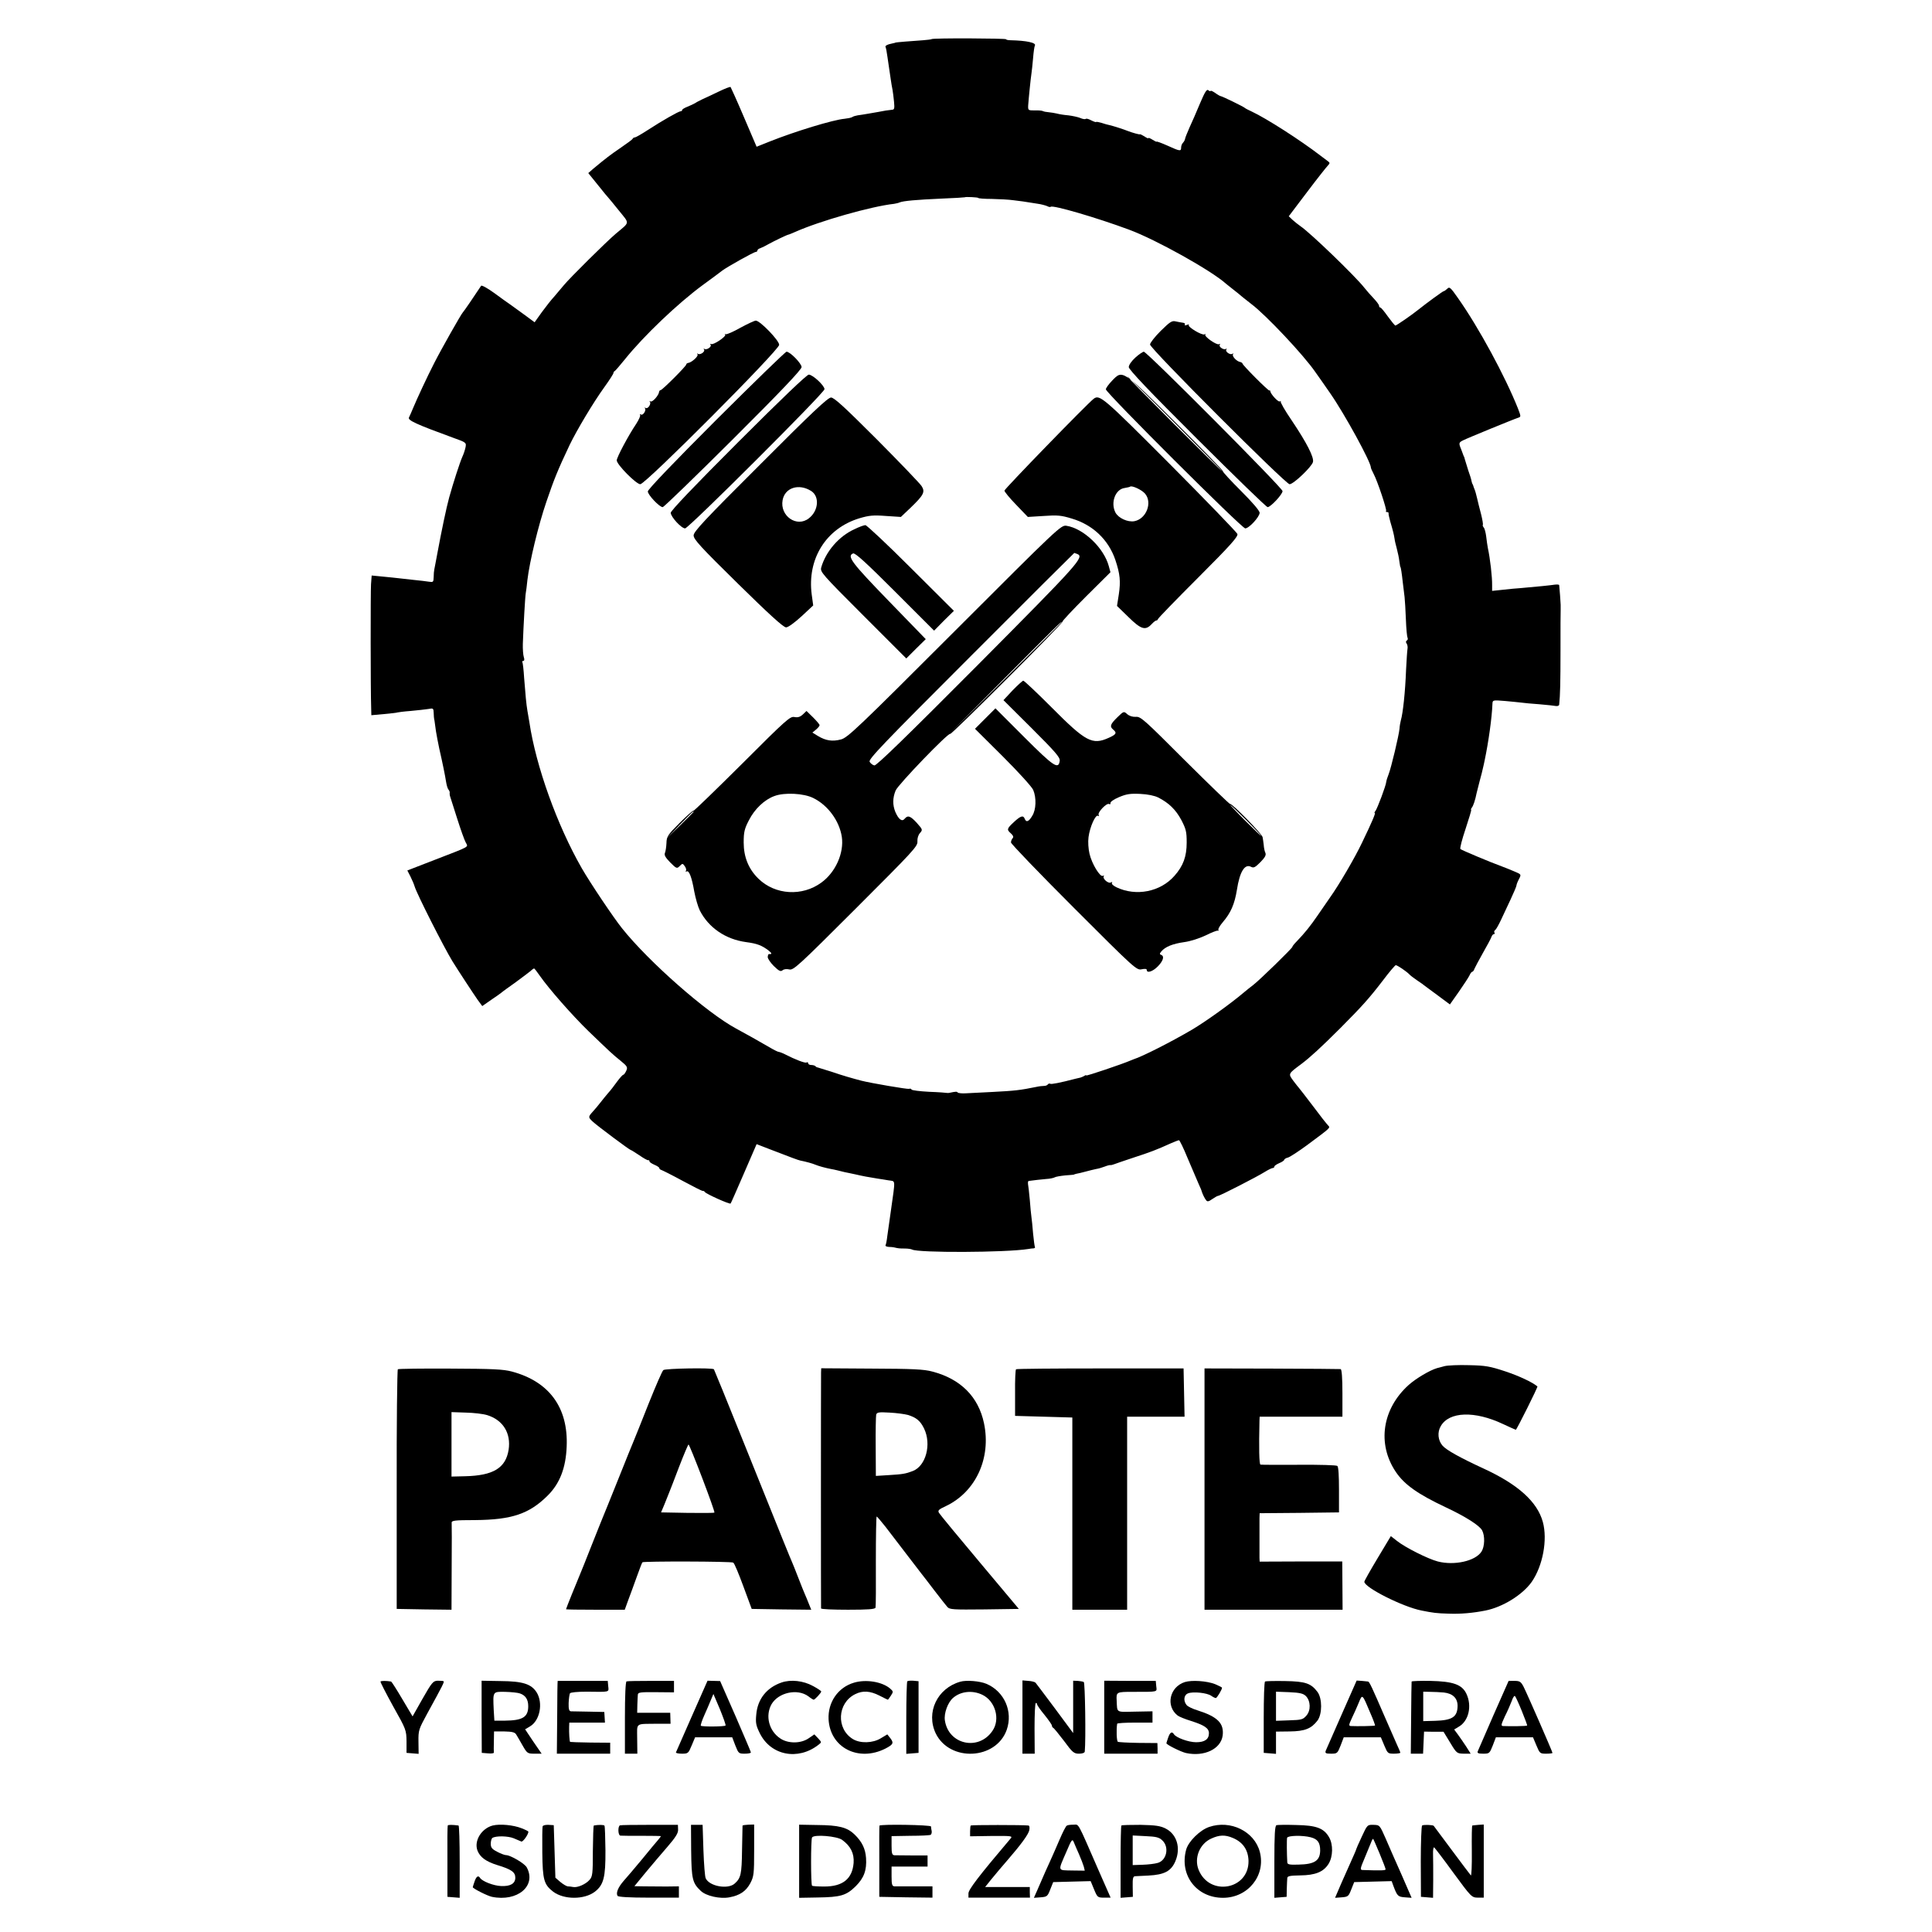 <?xml version="1.0" standalone="no"?>
<!DOCTYPE svg PUBLIC "-//W3C//DTD SVG 20010904//EN"
 "http://www.w3.org/TR/2001/REC-SVG-20010904/DTD/svg10.dtd">
<svg version="1.0" xmlns="http://www.w3.org/2000/svg"
 width="1181pt" height="1181pt" viewBox="0 0 1181 1181"
 preserveAspectRatio="xMidYMid meet">
<g transform="translate(0,1181) scale(0.1,-0.1)"
fill="#000000" stroke="none">
<path d="M5695 11571 c-2 -2 -26 -5 -52 -7 -78 -5 -168 -13 -168 -14 0 -1 -8
-3 -18 -5 -32 -6 -48 -15 -44 -22 3 -5 8 -32 12 -62 4 -30 9 -63 11 -75 2 -11
6 -38 9 -61 3 -22 8 -51 11 -65 2 -14 7 -46 9 -72 4 -41 2 -48 -12 -49 -22 -2
-50 -6 -83 -13 -29 -5 -95 -17 -127 -21 -12 -2 -27 -6 -34 -11 -7 -4 -27 -8
-46 -10 -70 -6 -305 -78 -458 -139 l-80 -32 -77 180 c-42 99 -80 182 -82 185
-3 3 -36 -10 -73 -28 -38 -18 -81 -39 -98 -46 -16 -8 -37 -18 -45 -24 -8 -5
-30 -15 -47 -22 -18 -7 -33 -16 -33 -20 0 -5 -4 -8 -9 -8 -12 0 -114 -58 -203
-116 -37 -24 -72 -44 -77 -44 -5 0 -11 -3 -13 -7 -1 -5 -34 -29 -72 -55 -66
-45 -92 -65 -169 -129 l-31 -27 59 -73 c32 -41 62 -76 65 -79 3 -3 32 -38 64
-78 66 -82 68 -67 -19 -140 -60 -51 -282 -271 -318 -315 -18 -22 -45 -54 -60
-71 -16 -17 -49 -59 -74 -93 l-45 -63 -61 45 c-34 25 -73 53 -87 63 -14 9 -58
41 -99 71 -40 29 -76 49 -80 44 -38 -58 -107 -159 -112 -163 -9 -8 -133 -227
-175 -310 -44 -86 -104 -215 -129 -275 -9 -22 -20 -47 -25 -57 -9 -17 43 -41
273 -125 76 -27 78 -29 73 -56 -3 -16 -12 -43 -20 -60 -15 -34 -55 -157 -80
-247 -17 -61 -48 -210 -72 -340 -9 -47 -17 -92 -19 -100 -2 -8 -4 -30 -4 -48
-1 -30 -3 -32 -28 -28 -16 3 -57 7 -93 11 -36 4 -76 8 -90 10 -14 2 -57 6 -96
10 l-72 7 -4 -54 c-3 -47 -3 -647 1 -757 l1 -43 77 7 c43 4 80 8 83 10 3 1 39
6 80 9 41 4 90 9 108 12 30 6 32 4 33 -22 0 -16 2 -38 5 -49 2 -11 6 -40 9
-65 4 -25 13 -72 20 -105 21 -92 36 -166 42 -205 3 -19 9 -40 14 -46 6 -7 9
-16 8 -20 -1 -5 0 -16 3 -24 3 -8 22 -69 43 -135 21 -66 44 -131 52 -145 15
-30 33 -20 -184 -104 l-173 -67 19 -37 c10 -20 22 -48 26 -62 14 -46 176 -366
230 -455 34 -55 131 -203 155 -237 l28 -38 53 37 c30 20 58 40 64 45 5 5 44
33 85 62 41 30 83 62 93 70 9 9 19 16 22 16 2 0 18 -20 35 -45 55 -79 198
-242 298 -339 136 -131 147 -141 194 -179 43 -35 46 -41 36 -63 -6 -13 -14
-24 -18 -24 -4 0 -21 -19 -38 -42 -17 -24 -41 -55 -54 -69 -13 -15 -34 -41
-48 -59 -13 -17 -35 -43 -47 -56 -28 -31 -28 -34 0 -60 29 -27 226 -174 233
-174 3 0 26 -15 52 -32 26 -18 50 -32 55 -30 4 1 7 -2 7 -7 0 -5 14 -14 30
-21 17 -7 30 -16 30 -20 0 -5 6 -10 13 -12 6 -2 65 -31 129 -66 65 -35 120
-63 124 -62 4 1 10 -2 13 -7 9 -12 151 -76 157 -70 2 1 38 84 81 183 l78 180
75 -29 c142 -55 178 -68 191 -71 35 -7 76 -18 94 -26 19 -8 63 -20 95 -26 8
-1 25 -5 38 -8 12 -3 32 -8 45 -11 12 -2 42 -9 67 -14 42 -10 80 -17 137 -26
13 -2 41 -6 63 -10 46 -8 44 16 16 -185 -8 -58 -18 -127 -22 -155 -3 -27 -8
-53 -11 -57 -2 -5 6 -9 19 -10 13 0 28 -2 33 -3 25 -6 32 -7 65 -7 19 0 39 -3
45 -6 35 -21 573 -19 710 3 11 2 26 4 33 4 7 1 11 4 8 9 -2 4 -7 41 -11 82 -3
41 -8 86 -10 100 -2 14 -7 61 -10 105 -4 44 -9 88 -11 97 -1 10 0 18 4 19 38
5 74 9 107 12 22 1 45 6 52 10 6 4 36 9 65 12 29 2 53 4 53 5 0 1 7 3 15 5 8
1 33 7 55 13 22 6 51 13 65 16 14 2 38 9 53 15 15 6 31 10 35 9 4 -1 14 2 22
5 8 3 62 22 120 41 102 33 141 48 227 87 23 10 46 19 50 19 4 0 28 -49 52
-108 25 -59 54 -127 65 -152 11 -25 21 -47 21 -50 4 -15 19 -47 28 -57 7 -10
16 -8 37 7 16 11 32 20 36 20 11 0 239 117 285 146 21 13 43 24 49 24 5 0 10
4 10 9 0 5 14 14 30 21 17 7 30 16 30 20 0 4 10 11 23 14 12 3 65 38 117 76
148 110 143 105 128 121 -8 8 -50 61 -93 119 -44 58 -82 107 -85 110 -3 3 -18
22 -34 43 -32 44 -33 42 49 103 53 40 118 99 239 220 133 134 173 178 259 290
39 52 75 94 79 94 10 0 67 -39 83 -56 5 -6 26 -22 45 -35 19 -13 40 -27 45
-32 6 -4 43 -32 84 -62 l74 -55 55 78 c29 42 59 87 65 100 5 12 13 22 17 22 4
0 10 8 13 18 4 9 27 53 52 97 25 44 49 88 52 98 3 9 10 17 15 17 5 0 7 4 3 9
-3 5 -1 12 5 16 5 3 21 31 35 61 14 29 41 87 60 128 19 41 35 78 35 84 0 5 7
23 15 38 15 29 15 29 -28 47 -23 10 -58 24 -77 31 -69 25 -245 99 -253 106 -4
4 10 59 32 124 21 64 37 116 34 116 -3 0 -1 6 4 13 9 11 21 47 29 88 2 8 11
42 19 75 9 32 18 68 20 79 3 11 7 31 10 45 24 114 45 264 48 348 1 23 3 23 77
17 41 -4 86 -8 100 -10 14 -2 63 -7 110 -10 47 -4 93 -9 103 -11 9 -1 18 3 18
9 6 57 8 134 8 332 0 127 0 238 1 248 0 9 0 23 0 30 0 12 -7 105 -9 120 0 4
-13 5 -28 3 -26 -4 -103 -12 -208 -21 -22 -1 -70 -6 -107 -10 l-67 -7 0 34 c1
50 -12 163 -26 228 -3 14 -7 45 -10 69 -3 24 -9 49 -15 56 -5 6 -8 14 -6 16 3
2 -2 31 -10 64 -9 33 -20 78 -25 100 -5 22 -12 47 -16 55 -3 8 -7 18 -8 23 -2
4 -3 8 -5 10 -1 1 -3 9 -5 17 -1 8 -10 38 -20 65 -9 28 -18 57 -20 65 -2 8 -4
16 -5 18 -2 1 -3 5 -5 10 -1 4 -7 20 -13 35 -16 38 -15 42 11 55 25 13 313
131 339 139 16 5 15 9 -3 56 -78 196 -239 494 -366 674 -46 66 -53 72 -66 58
-9 -8 -18 -15 -22 -15 -5 0 -101 -70 -155 -113 -38 -31 -134 -97 -140 -97 -4
0 -24 25 -46 55 -21 30 -42 55 -46 55 -5 0 -8 5 -8 11 0 6 -15 26 -32 44 -18
19 -44 48 -58 66 -53 68 -328 334 -390 376 -14 10 -36 27 -49 39 l-23 22 112
148 c61 81 119 154 127 162 13 14 13 17 1 26 -8 6 -28 21 -44 33 -126 97 -334
230 -422 271 -20 9 -39 19 -42 22 -8 8 -138 71 -147 72 -4 0 -20 9 -35 20 -16
11 -28 16 -28 12 0 -3 -6 -2 -13 4 -10 9 -21 -8 -52 -81 -21 -51 -50 -117 -64
-147 -13 -30 -26 -61 -27 -69 -1 -7 -7 -18 -13 -24 -6 -6 -11 -19 -11 -29 0
-24 -7 -23 -84 12 -36 16 -66 27 -66 24 0 -2 -11 3 -25 12 -14 9 -25 13 -25
10 0 -4 -11 1 -24 10 -14 8 -26 15 -28 13 -4 -2 -44 9 -73 20 -27 11 -90 31
-112 36 -10 2 -33 8 -50 14 -18 5 -33 8 -33 5 0 -2 -13 2 -29 10 -16 9 -31 13
-34 9 -4 -3 -19 -1 -34 6 -15 6 -48 13 -73 16 -25 2 -56 7 -70 11 -14 3 -36 7
-50 8 -14 1 -30 4 -35 7 -6 3 -28 5 -51 4 -39 0 -40 1 -39 30 4 54 16 170 20
195 2 14 7 56 10 94 3 38 8 73 11 77 11 18 -53 31 -148 33 -16 0 -28 3 -28 6
0 6 -449 8 -455 1z m285 -971 c0 -3 37 -6 83 -6 45 -1 105 -4 132 -8 50 -6 59
-7 145 -21 24 -3 52 -11 61 -15 9 -5 19 -7 22 -4 12 12 280 -66 479 -140 165
-61 505 -251 593 -331 7 -5 26 -21 44 -35 18 -14 42 -33 54 -44 12 -10 38 -30
57 -45 87 -65 319 -311 391 -416 20 -27 60 -86 91 -130 87 -125 248 -419 248
-453 0 -4 7 -20 16 -37 25 -47 83 -222 77 -229 -4 -3 -1 -6 5 -6 7 0 11 -3 10
-7 -1 -5 4 -28 11 -53 16 -54 22 -78 26 -105 1 -11 8 -38 14 -61 6 -22 13 -56
15 -75 3 -19 5 -34 6 -34 3 0 9 -40 15 -95 4 -30 9 -71 11 -90 2 -19 6 -81 8
-137 2 -56 7 -106 10 -111 3 -6 2 -14 -4 -17 -7 -4 -7 -11 -2 -18 5 -7 8 -21
6 -32 -2 -11 -6 -69 -9 -130 -5 -135 -19 -265 -32 -309 -3 -11 -7 -33 -8 -50
-3 -38 -51 -240 -67 -280 -7 -17 -13 -37 -14 -45 -2 -24 -55 -164 -66 -178 -6
-7 -8 -13 -4 -13 6 0 -19 -59 -80 -185 -42 -88 -138 -253 -193 -330 -19 -27
-54 -78 -78 -113 -44 -64 -77 -105 -125 -155 -16 -16 -28 -31 -28 -35 0 -8
-199 -202 -238 -232 -18 -14 -45 -35 -60 -48 -80 -68 -234 -178 -315 -226
-128 -75 -303 -164 -357 -181 -3 -1 -12 -5 -20 -8 -48 -21 -270 -96 -270 -91
0 3 -6 2 -12 -3 -7 -4 -17 -8 -23 -10 -5 -1 -19 -4 -30 -7 -96 -25 -148 -35
-155 -31 -5 3 -11 1 -15 -4 -3 -5 -13 -9 -23 -9 -9 0 -30 -2 -47 -6 -98 -20
-132 -24 -270 -31 -60 -3 -132 -7 -158 -8 -27 -2 -50 1 -53 5 -4 6 -12 6 -49
-2 -5 -1 -12 -2 -15 -1 -3 1 -52 5 -110 7 -58 3 -106 9 -108 14 -2 5 -9 7 -15
4 -10 -3 -233 35 -292 50 -57 15 -113 31 -180 54 -44 14 -83 26 -87 27 -3 0
-10 3 -14 8 -4 4 -16 7 -26 7 -10 0 -18 5 -18 11 0 5 -4 8 -10 4 -8 -5 -67 17
-133 51 -16 8 -33 14 -37 14 -5 0 -31 13 -58 29 -53 31 -145 83 -203 114 -177
95 -532 406 -697 613 -52 65 -193 275 -246 367 -150 262 -280 623 -320 892 -4
22 -9 54 -12 70 -7 42 -12 96 -20 200 -3 50 -8 93 -11 98 -2 4 0 7 6 7 6 0 8
9 3 23 -4 12 -7 49 -6 82 4 110 14 290 18 310 2 11 7 47 10 80 13 111 67 335
116 478 46 135 69 193 142 347 43 89 144 259 212 353 31 43 56 82 56 87 0 4 3
10 8 12 4 2 32 35 63 73 115 143 322 340 474 452 55 40 109 80 120 89 31 23
193 114 205 114 5 0 10 4 10 9 0 5 8 11 18 14 9 3 33 15 52 26 33 18 109 55
120 57 3 0 21 8 40 16 150 67 467 157 605 172 11 2 27 5 35 9 23 9 100 16 255
23 77 3 141 7 142 8 4 4 83 0 83 -4z"/>
<path d="M4525 9806 c-44 -25 -84 -42 -90 -39 -5 4 -7 2 -2 -2 9 -11 -73 -66
-86 -58 -6 3 -7 1 -3 -5 8 -13 -28 -35 -39 -24 -5 4 -5 2 -1 -5 8 -14 -27 -36
-39 -25 -5 4 -5 2 -1 -5 6 -11 -37 -50 -59 -52 -5 -1 -10 -5 -10 -9 0 -10
-147 -157 -157 -157 -4 0 -8 -4 -9 -10 -2 -22 -41 -65 -52 -59 -7 4 -9 4 -5
-1 11 -12 -11 -47 -25 -39 -7 4 -9 4 -5 -1 11 -11 -11 -47 -24 -39 -6 4 -8 3
-5 -3 3 -5 -8 -29 -24 -54 -48 -71 -119 -205 -119 -223 0 -26 119 -146 144
-146 32 0 849 820 849 852 0 27 -117 148 -143 148 -8 0 -51 -20 -95 -44z"/>
<path d="M7095 9787 c-36 -36 -65 -73 -65 -83 0 -25 829 -854 853 -854 24 0
136 107 143 136 7 29 -38 117 -130 254 -41 60 -71 112 -67 116 3 4 1 4 -6 0
-10 -5 -58 47 -58 64 0 3 -3 4 -6 3 -7 -2 -164 155 -164 165 0 3 -6 7 -13 9
-22 3 -52 35 -45 47 3 6 3 8 -2 4 -12 -11 -47 11 -39 25 4 7 4 9 -1 5 -11 -11
-47 11 -39 24 4 7 3 8 -4 4 -14 -8 -94 48 -84 59 4 5 2 5 -5 1 -15 -8 -107 47
-96 58 4 4 -1 4 -11 0 -12 -4 -17 -4 -13 2 3 5 -2 10 -11 11 -9 1 -29 5 -44 8
-24 6 -35 -1 -93 -58z"/>
<path d="M4378 9243 c-255 -255 -418 -425 -418 -437 0 -21 71 -96 91 -96 7 0
201 188 431 417 292 291 418 424 418 439 0 22 -70 94 -92 94 -7 0 -200 -188
-430 -417z"/>
<path d="M6940 9624 c-23 -21 -40 -45 -40 -58 0 -15 126 -148 418 -439 230
-229 423 -417 431 -417 18 0 91 78 91 98 0 19 -829 852 -848 852 -6 0 -30 -16
-52 -36z"/>
<path d="M4512 9107 c-268 -268 -412 -419 -412 -432 1 -25 65 -95 88 -95 21 0
852 829 852 851 0 22 -72 89 -96 89 -12 0 -167 -148 -432 -413z"/>
<path d="M6798 9483 c-21 -22 -38 -45 -38 -53 0 -21 831 -850 852 -850 23 0
87 70 88 95 0 13 -43 63 -114 134 -63 63 -113 117 -111 121 2 3 -128 137 -288
296 -330 328 -324 324 -389 257z m387 -263 c159 -159 288 -290 285 -290 -3 0
-136 131 -295 290 -159 160 -288 290 -285 290 3 0 136 -130 295 -290z"/>
<path d="M4648 8972 c-345 -344 -408 -412 -408 -435 0 -24 43 -71 271 -295
189 -186 278 -267 294 -267 13 0 50 27 94 67 l72 67 -9 66 c-29 218 87 405
292 467 58 17 83 20 161 14 l92 -6 60 57 c80 77 89 96 67 131 -9 15 -132 143
-273 285 -198 198 -262 257 -281 257 -19 0 -115 -90 -432 -408z m310 -163 c53
-33 46 -121 -13 -167 -74 -59 -179 14 -161 111 14 76 99 103 174 56z"/>
<path d="M6685 9372 c-40 -31 -545 -551 -545 -561 0 -7 32 -46 72 -87 l71 -74
97 6 c83 6 107 4 172 -16 128 -38 224 -129 266 -253 29 -87 33 -131 21 -211
l-11 -70 70 -68 c77 -76 104 -84 142 -43 12 13 25 23 29 22 3 -1 7 3 9 8 1 6
113 121 248 256 197 197 243 249 238 265 -4 10 -189 202 -413 427 -410 411
-429 427 -466 399z m314 -579 c47 -54 9 -155 -65 -169 -40 -7 -96 18 -115 52
-32 61 -1 144 56 151 16 3 31 6 33 8 10 9 70 -18 91 -42z"/>
<path d="M5223 8575 c-95 -43 -175 -136 -203 -234 -7 -27 3 -39 256 -292 l264
-264 59 59 60 59 -227 234 c-226 233 -257 274 -217 290 13 4 79 -56 256 -233
l239 -239 60 61 61 60 -263 262 c-144 144 -270 262 -278 262 -8 0 -39 -11 -67
-25z"/>
<path d="M5835 7951 c-588 -588 -654 -651 -694 -661 -52 -14 -93 -8 -141 21
l-34 21 22 18 c12 10 22 22 22 27 0 5 -18 26 -40 48 l-40 39 -22 -21 c-17 -16
-31 -20 -52 -16 -26 5 -49 -15 -320 -286 -161 -160 -294 -289 -297 -287 -3 3
-41 -31 -85 -75 -73 -73 -79 -83 -80 -122 -1 -23 -5 -50 -9 -60 -6 -14 2 -28
32 -59 38 -38 41 -39 58 -22 17 17 18 17 31 -1 7 -10 11 -22 7 -28 -3 -6 -2
-7 4 -4 15 9 32 -36 47 -123 8 -42 23 -94 34 -116 54 -105 157 -176 283 -193
68 -9 96 -20 138 -52 21 -17 21 -23 1 -21 -3 0 -6 -7 -7 -17 -1 -10 16 -35 37
-56 32 -31 42 -36 54 -26 8 7 25 9 41 5 25 -6 54 20 406 372 353 353 380 381
377 411 -1 19 5 39 16 51 17 20 16 21 -19 61 -40 44 -56 49 -75 26 -16 -20
-37 -4 -57 42 -17 42 -17 85 2 131 16 37 324 357 334 346 7 -6 691 678 686
686 -2 4 63 73 144 154 l149 148 -10 37 c-30 112 -155 231 -259 247 -33 5 -46
-7 -684 -645z m749 473 c46 -18 19 -49 -602 -674 -438 -440 -624 -621 -637
-619 -10 2 -23 12 -29 22 -9 15 75 103 619 647 346 347 631 630 632 630 1 0 8
-3 17 -6z m-94 -417 c0 -1 -154 -155 -342 -342 l-343 -340 340 343 c316 318
345 346 345 339z m-1519 -1075 c90 -44 160 -140 175 -238 14 -98 -38 -216
-125 -279 -117 -86 -282 -76 -384 23 -61 59 -91 133 -91 222 0 64 5 84 32 136
35 69 95 126 156 148 61 23 179 17 237 -12z m-731 -85 c0 -1 -37 -38 -82 -82
l-83 -80 80 83 c74 76 85 87 85 79z"/>
<path d="M6189 7589 l-55 -59 173 -172 c143 -143 173 -177 171 -198 -7 -56
-36 -37 -217 144 l-176 176 -63 -63 -62 -62 171 -170 c94 -94 177 -185 185
-204 20 -48 18 -120 -6 -158 -21 -36 -37 -42 -46 -18 -9 23 -25 18 -66 -20
-44 -41 -45 -46 -18 -70 14 -13 17 -22 10 -29 -5 -5 -10 -17 -10 -26 0 -8 173
-188 384 -399 373 -373 384 -383 415 -376 20 4 31 3 31 -4 0 -22 37 -10 68 22
33 34 41 62 20 70 -10 3 -10 8 1 21 24 29 70 47 140 57 38 5 93 23 131 41 36
18 69 31 75 29 5 -1 7 1 3 4 -4 4 8 26 27 48 49 57 72 111 86 197 17 111 48
162 87 141 16 -8 25 -3 57 29 28 29 36 43 30 57 -5 10 -9 32 -10 48 -2 17 -5
38 -7 48 -5 21 -188 208 -198 202 -3 -2 -127 118 -276 266 -249 249 -271 270
-301 267 -20 -1 -39 5 -53 17 -20 18 -21 18 -60 -20 -43 -42 -48 -56 -25 -75
24 -20 18 -30 -27 -50 -101 -46 -141 -24 -348 184 -91 91 -169 165 -175 165
-5 -1 -35 -28 -66 -60z m891 -654 c65 -33 107 -74 141 -137 29 -56 33 -72 33
-138 0 -86 -21 -143 -74 -203 -86 -99 -235 -128 -355 -71 -19 9 -32 21 -28 27
4 6 1 7 -6 3 -15 -10 -53 23 -44 37 3 6 1 7 -5 3 -17 -10 -68 74 -82 135 -7
30 -10 72 -6 102 8 62 43 140 58 130 7 -3 8 -1 4 5 -9 15 49 76 64 67 6 -3 9
-1 8 6 -2 7 21 23 52 36 45 19 68 23 130 20 46 -2 88 -11 110 -22z m540 -140
c52 -52 92 -95 90 -95 -3 0 -48 43 -100 95 -52 52 -92 95 -90 95 3 0 48 -43
100 -95z"/>
<path d="M8830 3459 c-19 -5 -39 -11 -45 -12 -45 -13 -129 -63 -174 -103 -162
-146 -194 -360 -79 -531 53 -79 136 -137 308 -218 119 -56 204 -110 220 -140
18 -34 16 -99 -4 -130 -38 -58 -166 -86 -267 -60 -61 16 -200 86 -250 126
l-37 29 -81 -135 c-45 -75 -81 -139 -81 -144 0 -35 236 -154 350 -176 70 -14
91 -17 165 -19 72 -3 150 4 225 19 106 21 227 96 283 175 68 98 98 258 68 367
-34 123 -151 229 -362 326 -141 65 -228 113 -251 140 -28 32 -33 82 -11 119
51 90 208 95 381 13 41 -19 76 -35 78 -35 5 0 136 262 132 265 -31 26 -112 64
-196 92 -94 31 -121 36 -222 38 -63 2 -131 -1 -150 -6z"/>
<path d="M2432 3440 c-4 -3 -8 -333 -7 -735 l0 -730 168 -3 167 -2 1 257 c1
142 1 265 0 274 -2 14 16 17 144 17 224 2 330 38 442 149 75 74 112 170 117
301 10 238 -107 397 -335 458 -53 14 -117 17 -377 18 -172 1 -316 -1 -320 -4z
m545 -280 c98 -30 148 -111 132 -213 -18 -111 -94 -157 -266 -161 l-83 -2 0
197 0 197 88 -3 c48 -1 106 -8 129 -15z"/>
<path d="M4055 3435 c-7 -5 -47 -98 -90 -205 -42 -107 -83 -208 -90 -225 -7
-16 -50 -122 -95 -235 -45 -113 -88 -218 -95 -235 -7 -16 -38 -95 -70 -175
-31 -80 -63 -158 -70 -175 -18 -42 -85 -208 -85 -212 0 -2 81 -3 179 -3 l180
0 21 58 c12 31 35 95 52 142 17 47 32 87 35 90 7 7 543 6 555 -2 7 -3 34 -69
62 -145 l51 -138 182 -3 182 -2 -15 37 c-8 21 -19 47 -24 58 -5 11 -23 56 -40
100 -17 44 -35 89 -40 100 -10 22 -43 103 -295 730 -97 242 -179 442 -181 445
-10 10 -296 5 -309 -5z m238 -661 c43 -113 77 -208 74 -210 -2 -3 -76 -3 -165
-2 l-161 3 21 50 c11 28 24 59 28 70 5 11 32 82 61 158 29 75 55 137 58 137 3
0 41 -93 84 -206z"/>
<path d="M5019 3420 c-1 -32 -1 -1433 0 -1442 1 -5 75 -8 165 -8 122 0 165 3
168 13 2 6 3 135 2 285 0 149 2 272 5 272 3 -1 27 -29 54 -63 79 -104 208
-271 220 -287 7 -8 41 -53 77 -100 36 -47 72 -93 81 -103 14 -16 35 -17 226
-15 l211 3 -239 285 c-132 157 -244 293 -249 302 -9 15 -2 21 43 42 182 87
277 293 232 506 -34 162 -143 271 -316 316 -52 14 -120 17 -371 18 l-308 2 -1
-26z m530 -259 c52 -16 77 -36 100 -84 46 -96 11 -228 -69 -259 -44 -17 -63
-20 -146 -25 l-80 -5 -1 179 c-1 98 1 186 3 195 4 15 16 17 82 13 42 -2 92 -9
111 -14z"/>
<path d="M6211 3440 c-4 -3 -7 -68 -6 -145 l0 -140 175 -5 175 -5 0 -587 0
-588 167 0 168 0 0 590 0 590 175 0 176 0 -3 148 -3 147 -508 0 c-280 0 -512
-2 -516 -5z"/>
<path d="M7363 2708 l0 -738 422 0 422 0 -1 148 -1 147 -252 0 -253 -1 -1 23
c0 13 0 66 0 118 0 52 0 108 0 125 l1 30 242 2 243 3 0 138 c0 83 -3 141 -10
146 -5 5 -111 8 -235 7 -124 -1 -229 0 -235 1 -8 3 -10 101 -6 271 l1 22 253
0 253 0 0 145 c0 92 -4 145 -11 146 -5 1 -195 2 -421 3 l-411 1 0 -737z"/>
<path d="M2326 1531 c-2 -3 33 -71 77 -151 80 -142 81 -146 82 -215 l0 -70 37
-3 37 -3 -1 74 c-1 71 2 77 53 171 96 175 107 196 100 199 -3 2 -19 3 -36 3
-27 -1 -35 -10 -92 -110 l-61 -108 -63 106 c-34 58 -65 106 -68 107 -29 5 -62
5 -65 0z"/>
<path d="M2944 1315 l1 -220 38 -3 c20 -2 37 0 36 5 -1 4 -1 35 0 69 l1 60 63
0 c47 -1 64 -5 72 -18 6 -9 23 -39 39 -67 28 -49 31 -51 73 -51 l44 0 -51 74
-50 75 30 18 c60 35 81 141 41 207 -33 52 -84 69 -222 70 l-115 2 0 -221z
m235 143 c34 -12 50 -37 50 -78 0 -66 -34 -87 -141 -88 l-66 0 -4 66 c-5 114
-7 111 70 110 37 -1 78 -5 91 -10z"/>
<path d="M3409 1535 c-1 0 -3 -100 -3 -222 l-2 -223 163 0 163 0 0 33 0 34
-121 1 c-67 1 -123 3 -124 4 -4 4 -7 57 -6 91 l1 27 109 0 109 0 -2 33 -2 32
-94 2 c-52 1 -102 2 -110 2 -11 1 -15 13 -14 50 1 27 5 54 8 60 4 6 44 10 104
10 142 -2 134 -4 130 33 l-3 33 -152 0 c-84 0 -154 0 -154 0z"/>
<path d="M3830 1532 c-6 -2 -10 -83 -10 -223 l0 -219 38 0 38 0 -1 90 c0 103
-16 91 127 93 l77 0 -1 34 -1 33 -101 0 -101 0 1 48 c1 26 2 54 3 63 1 14 16
16 111 15 l110 -1 0 35 0 35 -140 0 c-77 0 -144 -1 -150 -3z"/>
<path d="M4230 1321 c-52 -118 -96 -218 -98 -223 -2 -4 14 -8 36 -8 38 0 40 2
60 50 l21 50 113 0 114 0 19 -50 c19 -48 21 -50 57 -50 21 0 38 3 38 8 0 4
-43 104 -94 222 l-94 214 -39 1 -38 1 -95 -215z m205 -59 c-7 -7 -146 -8 -151
-1 -2 4 7 32 21 63 13 30 32 72 40 93 l16 38 40 -94 c21 -52 37 -96 34 -99z"/>
<path d="M4777 1525 c-90 -31 -146 -101 -154 -195 -5 -51 -2 -67 21 -114 67
-137 234 -170 360 -71 19 15 19 15 -3 39 l-23 24 -35 -24 c-48 -33 -126 -33
-173 -1 -70 46 -93 139 -54 209 42 72 158 98 225 49 15 -12 30 -21 33 -21 7 0
46 42 46 50 0 4 -23 19 -51 34 -58 32 -135 41 -192 21z"/>
<path d="M5220 1524 c-98 -29 -160 -120 -155 -224 9 -173 182 -262 347 -179
48 25 53 34 31 63 l-19 24 -40 -24 c-49 -30 -125 -32 -170 -5 -104 63 -96 221
14 275 46 23 91 20 148 -9 27 -14 50 -25 51 -25 2 0 10 11 19 25 16 24 15 26
-7 45 -49 40 -146 56 -219 34z"/>
<path d="M5546 1532 c-3 -3 -6 -104 -6 -224 l0 -219 38 3 37 3 0 219 0 219
-32 3 c-17 1 -34 0 -37 -4z"/>
<path d="M5870 1530 c-141 -40 -211 -188 -150 -316 86 -176 369 -162 434 22
39 112 -14 234 -124 281 -40 17 -123 24 -160 13z m135 -80 c79 -38 111 -149
62 -220 -84 -125 -269 -85 -291 63 -7 43 18 111 50 138 47 41 119 48 179 19z"/>
<path d="M6250 1314 l0 -224 38 0 37 0 -1 155 c0 85 3 155 8 155 4 0 8 -4 8
-9 0 -5 20 -34 45 -64 25 -31 45 -60 45 -65 0 -6 4 -12 8 -14 4 -1 34 -38 66
-80 52 -71 61 -78 92 -78 20 0 34 5 35 13 7 73 2 420 -6 425 -5 3 -22 6 -37 7
l-28 1 0 -160 0 -160 -111 150 c-61 82 -115 153 -119 158 -5 5 -25 10 -44 11
l-36 3 0 -224z"/>
<path d="M6750 1313 l0 -223 163 0 163 0 0 33 -1 32 -116 1 c-65 1 -121 4
-126 7 -7 5 -10 71 -4 110 0 4 49 7 109 7 l107 0 0 34 0 35 -108 -2 c-118 -2
-107 -9 -111 68 -3 52 -1 53 97 53 161 0 149 -2 145 34 l-3 33 -157 0 -158 1
0 -223z"/>
<path d="M7243 1528 c-94 -30 -119 -147 -44 -205 9 -7 46 -22 82 -33 81 -26
109 -44 109 -75 0 -37 -26 -55 -78 -55 -47 0 -123 28 -136 49 -12 19 -24 12
-35 -20 -6 -18 -11 -33 -11 -35 0 -9 89 -53 120 -60 112 -24 213 25 224 107 9
75 -31 115 -154 154 -30 9 -61 24 -67 33 -21 26 -16 62 10 71 30 12 116 3 141
-15 11 -8 24 -14 28 -14 7 0 38 52 38 63 0 3 -19 12 -42 22 -51 20 -142 26
-185 13z"/>
<path d="M7733 1531 c-5 -3 -8 -103 -8 -221 l0 -215 38 -3 37 -3 0 68 0 68 84
1 c92 1 132 17 170 67 29 40 29 134 0 174 -40 53 -73 65 -199 67 -63 1 -118 0
-122 -3z m249 -88 c30 -30 32 -88 4 -120 -21 -24 -30 -27 -104 -29 l-82 -3 0
89 0 89 81 -3 c65 -3 85 -8 101 -23z"/>
<path d="M8202 1331 c-50 -113 -94 -214 -98 -223 -5 -15 0 -18 33 -18 37 0 39
2 58 50 l19 50 114 0 113 0 21 -50 c20 -48 22 -50 59 -50 22 0 39 3 39 6 0 3
-11 29 -24 57 -13 29 -45 102 -71 162 -77 178 -94 215 -102 216 -5 1 -22 2
-39 4 l-31 2 -91 -206z m174 9 c18 -41 31 -76 29 -78 -2 -3 -110 -5 -147 -3
-14 1 -14 6 6 49 13 26 31 68 42 94 22 54 21 55 70 -62z"/>
<path d="M8629 1531 c-1 -3 -2 -104 -3 -223 l-2 -218 38 0 37 0 3 68 3 67 60
-1 59 0 41 -67 c39 -65 41 -66 83 -67 l42 0 -27 43 c-15 23 -38 56 -51 74
l-23 31 30 18 c59 35 80 126 45 200 -27 57 -81 76 -221 79 -62 1 -114 -1 -114
-4z m197 -67 c55 -6 84 -35 84 -82 -1 -67 -32 -88 -137 -91 l-73 -2 0 90 0 90
43 -1 c23 0 60 -2 83 -4z"/>
<path d="M9130 1327 c-50 -115 -94 -215 -97 -223 -4 -11 5 -14 34 -14 37 0 39
2 58 50 l19 50 114 0 113 0 21 -50 c20 -48 22 -50 59 -50 22 0 39 2 39 5 0 7
-155 362 -177 405 -16 30 -23 35 -55 35 l-36 0 -92 -208z m173 23 c19 -47 34
-87 32 -88 -3 -4 -106 -5 -147 -3 -14 1 -12 9 11 59 16 31 34 74 42 94 7 21
16 35 20 30 4 -4 23 -45 42 -92z"/>
<path d="M2737 651 c-2 -3 -3 -103 -2 -221 l0 -215 38 -3 37 -3 0 220 c0 122
-3 221 -7 222 -38 5 -64 5 -66 0z"/>
<path d="M3012 651 c-69 -18 -116 -94 -93 -154 16 -40 51 -66 121 -88 86 -26
110 -43 110 -77 0 -36 -30 -54 -88 -51 -46 2 -114 29 -127 49 -11 18 -23 11
-34 -21 -6 -18 -11 -33 -11 -35 0 -8 89 -53 117 -59 156 -32 274 67 213 180
-13 24 -100 75 -127 75 -8 0 -32 9 -53 20 -33 17 -40 26 -40 50 0 16 5 32 10
35 22 14 96 12 130 -2 19 -8 40 -17 47 -20 9 -4 43 43 43 60 0 3 -18 12 -41
21 -50 20 -132 28 -177 17z"/>
<path d="M3317 646 c-2 -6 -3 -78 -2 -161 2 -167 10 -195 67 -239 66 -49 189
-49 254 0 54 42 66 88 65 252 -1 80 -3 148 -6 152 -3 6 -39 6 -65 1 -3 -1 -5
-71 -6 -156 0 -138 -2 -156 -20 -176 -23 -27 -74 -49 -100 -44 -10 2 -26 4
-34 4 -8 1 -28 13 -45 27 l-30 26 -5 161 -5 160 -32 2 c-18 1 -34 -3 -36 -9z"/>
<path d="M3790 652 c-14 -5 -13 -62 3 -63 6 -1 65 -1 130 -1 64 0 117 -1 117
-2 0 -2 -8 -12 -17 -23 -10 -11 -54 -64 -98 -118 -44 -53 -95 -113 -113 -133
-34 -39 -48 -74 -37 -91 4 -7 72 -11 191 -11 l184 0 0 34 0 35 -77 -1 c-43 0
-104 1 -136 1 l-59 1 68 83 c38 45 98 117 135 159 50 58 66 84 64 105 l-1 28
-172 0 c-94 0 -176 -1 -182 -3z"/>
<path d="M4225 495 c2 -172 8 -196 59 -244 33 -31 117 -50 175 -39 64 12 101
37 128 87 21 41 23 56 23 201 l0 157 -35 -1 c-19 -1 -35 -3 -36 -6 0 -3 -1
-70 -3 -150 -2 -147 -7 -170 -45 -204 -41 -37 -154 -17 -177 32 -5 9 -11 87
-14 172 l-5 155 -36 0 -35 0 1 -160z"/>
<path d="M4885 432 l0 -223 113 2 c141 2 175 12 233 69 50 50 68 97 63 172 -4
57 -24 99 -70 144 -46 44 -96 57 -229 58 l-110 2 0 -224z m263 131 c53 -39 74
-83 70 -141 -8 -97 -66 -144 -179 -144 -39 0 -72 2 -75 5 -8 7 -8 282 0 295
12 20 153 8 184 -15z"/>
<path d="M5376 650 c-1 -3 -2 -102 -1 -220 l0 -215 163 -3 162 -2 0 34 0 35
-107 0 c-60 0 -116 0 -125 0 -15 1 -18 11 -18 61 l0 60 110 0 110 0 0 34 0 34
-92 0 c-51 0 -101 1 -110 1 -15 1 -18 11 -18 59 l0 58 115 2 c63 0 119 3 124
6 5 4 8 14 6 24 -2 9 -4 22 -4 27 -1 10 -311 15 -315 5z"/>
<path d="M5934 651 c-2 -2 -4 -18 -4 -35 l0 -31 131 2 c121 1 130 0 117 -15
-196 -231 -258 -313 -258 -336 l0 -26 188 0 188 0 -1 32 0 33 -137 0 -136 0
36 45 c41 50 59 71 97 115 85 98 133 163 137 188 3 16 1 28 -6 28 -33 4 -348
4 -352 0z"/>
<path d="M6521 650 c-6 -3 -25 -41 -44 -85 -19 -44 -44 -102 -57 -130 -22 -47
-32 -71 -80 -181 l-20 -45 41 3 c39 3 43 6 59 48 l18 45 114 3 115 3 21 -51
c20 -48 22 -50 61 -50 l40 0 -74 168 c-133 305 -118 278 -153 278 -18 0 -36
-2 -41 -6z m75 -175 c12 -28 25 -61 29 -75 l6 -25 -78 1 c-90 2 -87 -7 -35
113 33 78 37 82 46 60 5 -13 20 -47 32 -74z"/>
<path d="M6855 651 c-3 -2 -5 -103 -5 -223 l0 -219 38 3 37 3 -1 62 c-1 52 2
63 15 64 9 0 45 2 81 4 98 5 139 27 165 88 34 81 9 164 -59 199 -34 17 -61 21
-154 23 -62 0 -115 -1 -117 -4z m250 -91 c44 -41 27 -123 -29 -138 -17 -5 -58
-10 -92 -11 l-60 -2 0 90 0 91 79 -4 c65 -3 82 -7 102 -26z"/>
<path d="M7391 642 c-56 -19 -126 -88 -140 -138 -43 -156 63 -295 225 -295
153 0 263 137 225 281 -33 125 -179 197 -310 152z m145 -67 c62 -26 94 -73 96
-140 3 -176 -238 -220 -305 -55 -29 72 6 159 77 191 50 23 85 24 132 4z"/>
<path d="M7803 653 c-10 -4 -13 -58 -13 -224 l0 -220 37 3 38 3 1 50 c1 28 2
57 3 65 1 12 17 15 79 16 92 1 142 21 173 70 28 45 29 120 3 164 -32 55 -78
72 -201 74 -60 2 -114 1 -120 -1z m209 -74 c43 -11 58 -33 58 -81 -1 -62 -34
-84 -132 -86 -55 -2 -68 1 -69 13 -3 49 -4 142 -1 151 4 14 95 16 144 3z"/>
<path d="M8324 582 c-19 -40 -34 -75 -34 -77 0 -3 -11 -28 -24 -57 -13 -29
-42 -95 -65 -146 l-40 -93 41 3 c38 3 42 6 58 48 l18 45 114 3 115 3 12 -33
c22 -58 27 -63 69 -66 l41 -3 -60 138 c-34 76 -78 176 -98 223 -37 84 -37 84
-75 85 -37 1 -38 1 -72 -73z m110 -104 c20 -48 36 -90 36 -95 0 -7 -29 -8
-142 -4 -15 1 -13 10 13 71 16 39 34 82 40 97 5 14 11 24 13 22 2 -2 20 -43
40 -91z"/>
<path d="M8693 651 c-4 -3 -8 -103 -8 -221 l1 -215 37 -3 37 -3 1 108 c0 59 0
130 -1 157 -1 26 2 46 7 43 4 -3 58 -73 118 -156 108 -147 111 -150 148 -151
l37 0 0 224 0 223 -32 -2 c-18 -2 -35 -3 -38 -4 -3 0 -4 -71 -3 -158 1 -86 -2
-152 -6 -147 -4 5 -57 74 -116 154 -60 80 -109 147 -111 149 -6 6 -62 8 -71 2z"/>
</g>
</svg>
